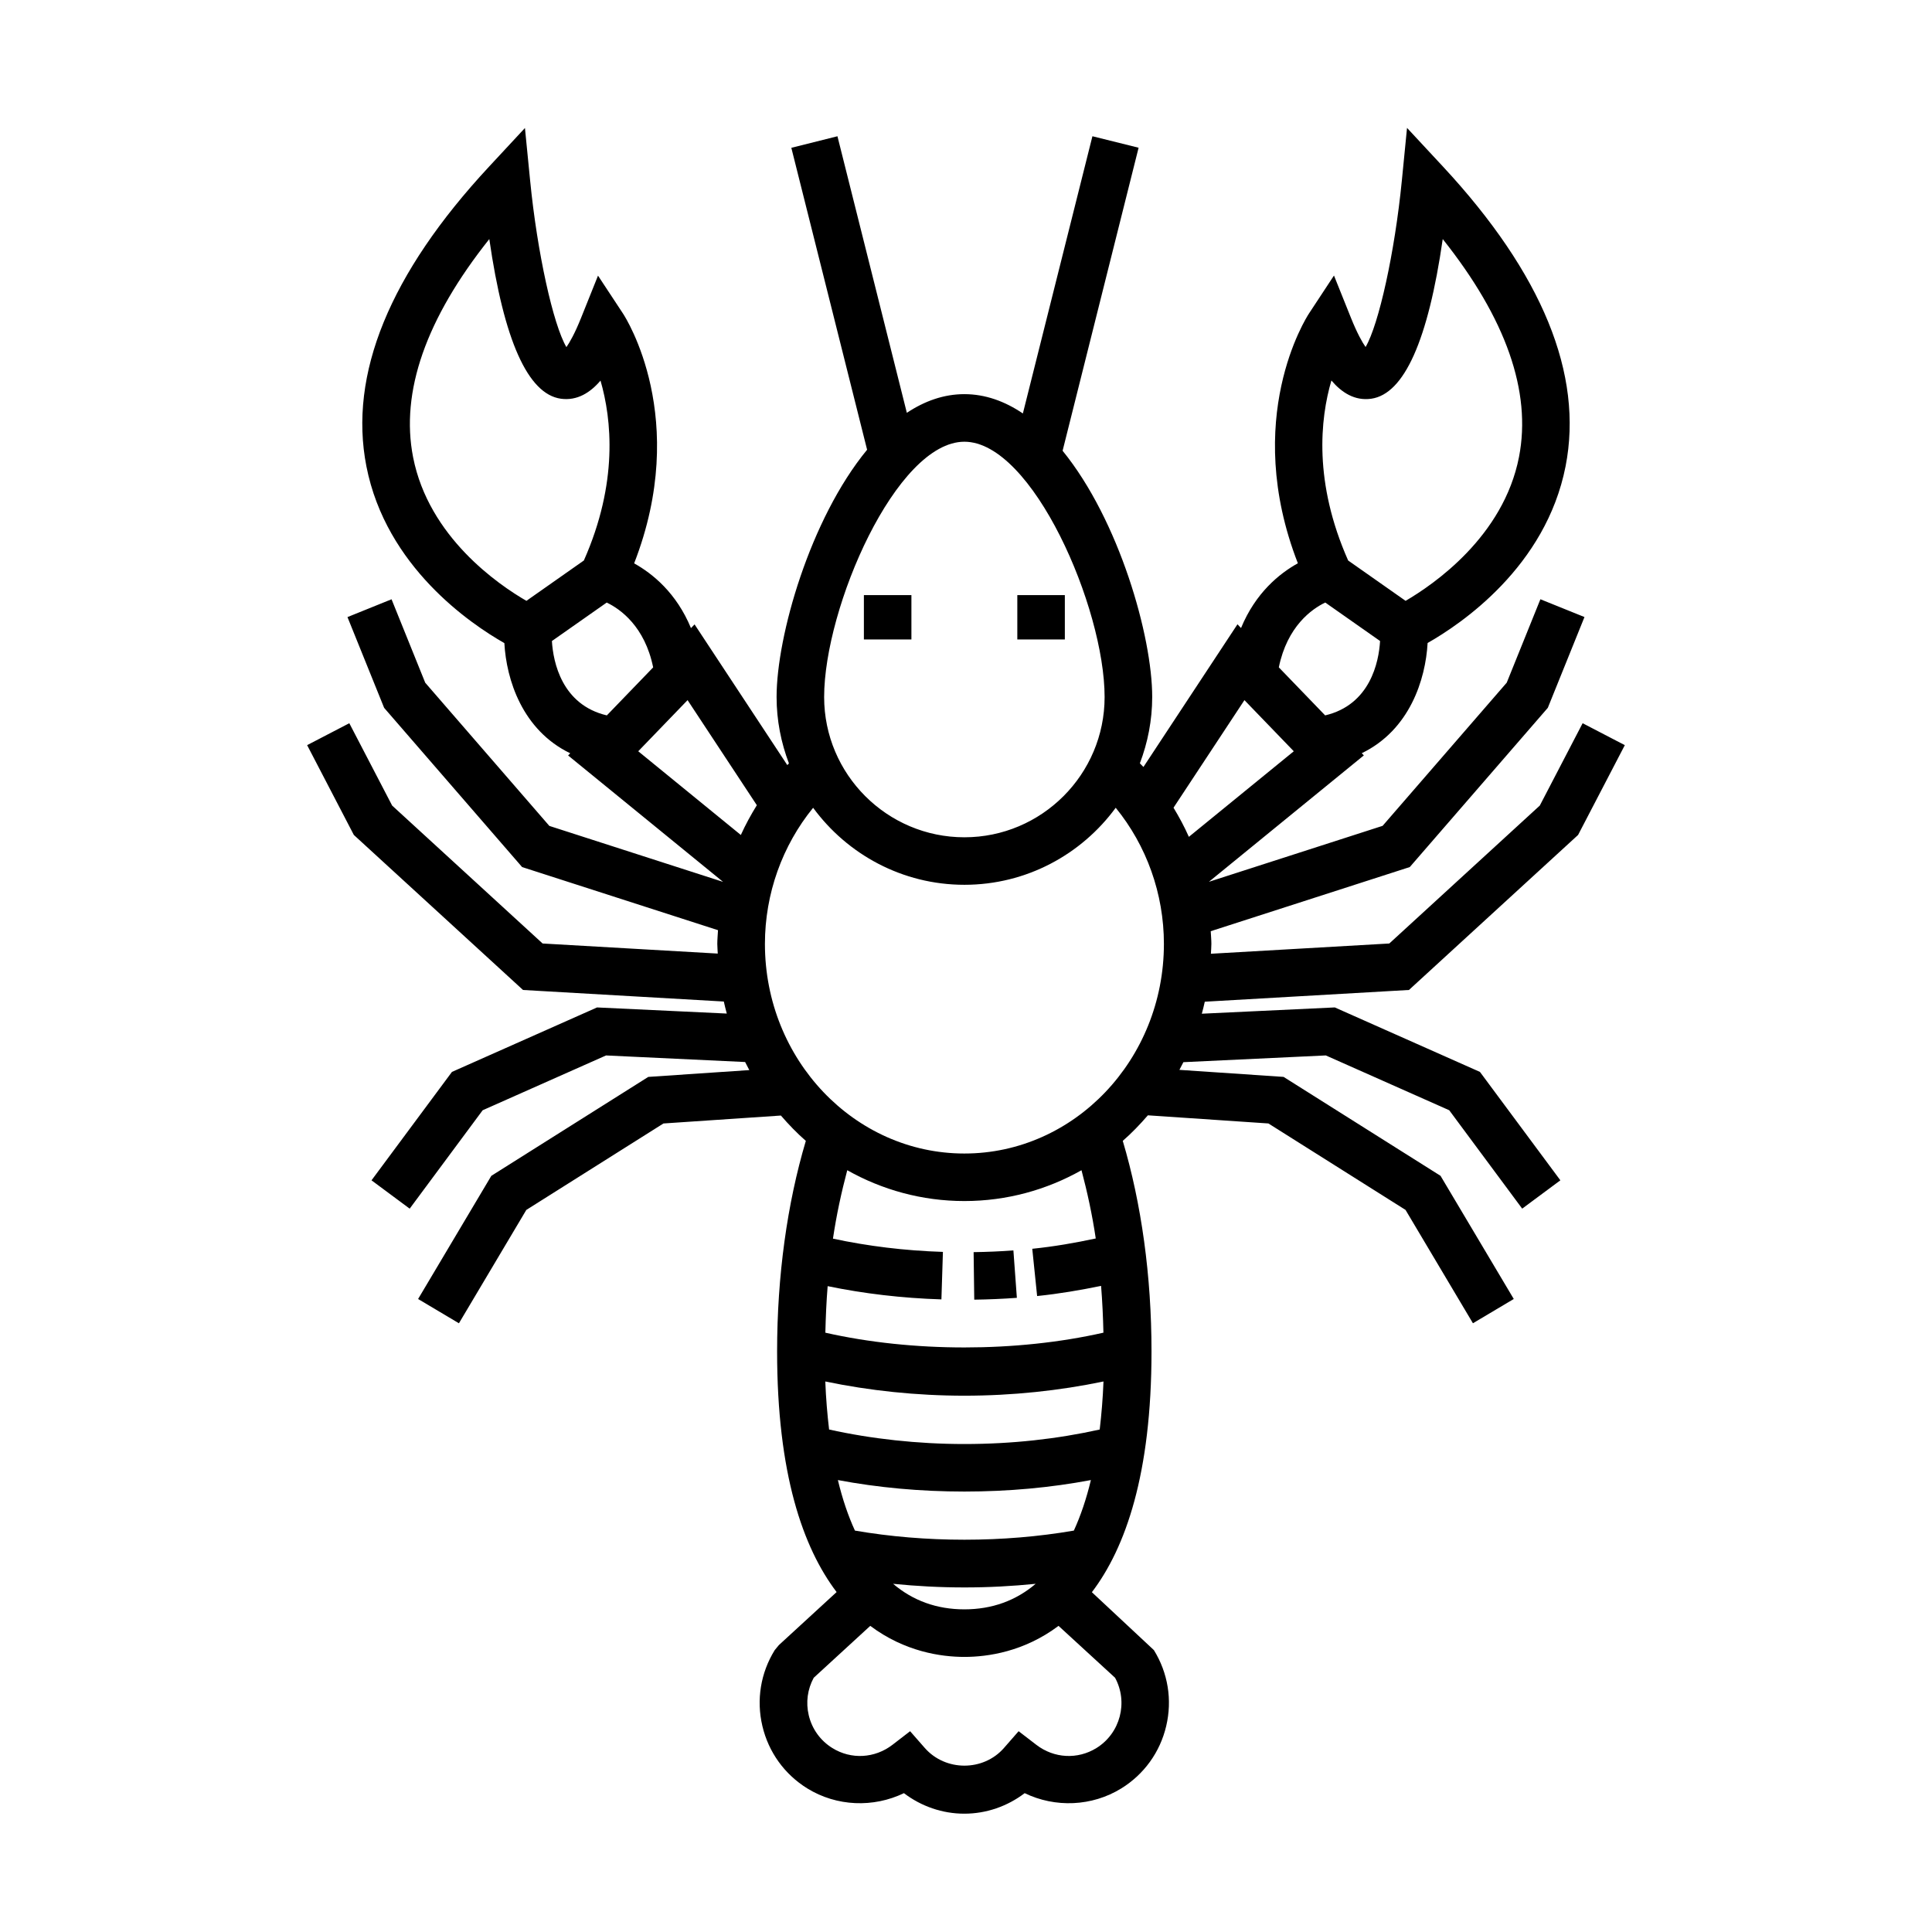 <?xml version="1.0" encoding="UTF-8"?>
<!-- Uploaded to: SVG Repo, www.svgrepo.com, Generator: SVG Repo Mixer Tools -->
<svg fill="#000000" width="800px" height="800px" version="1.1" viewBox="144 144 512 512" xmlns="http://www.w3.org/2000/svg">
 <g>
  <path d="m413.48 487.94-0.918-12.566c-3.457 0.258-6.977 0.406-10.543 0.457l0.168 12.594c3.731-0.047 7.531-0.211 11.293-0.484z"/>
  <path d="m517.39 406.35 44.82-41.082 12.383-23.797-11.18-5.812-11.352 21.824-39.883 36.551-47.277 2.719c0.035-0.867 0.125-1.719 0.125-2.602 0-1.133-0.117-2.254-0.172-3.375l52.754-17 36.578-42.195 9.715-24.059-11.68-4.715-8.922 22.105-32.895 37.945-46.031 14.828 41.059-33.5-0.555-0.578c12.707-6.144 16.922-19.559 17.453-29.207 8.906-5.059 31.344-20.203 36.566-46.844 4.769-24.348-6.168-51.066-32.504-79.422l-9.516-10.238-1.367 13.906c-1.883 19.16-6.125 38.23-9.617 44.16-0.891-1.27-2.215-3.598-3.891-7.766l-4.484-11.176-6.621 10.055c-0.77 1.176-17.824 27.922-2.949 66.199-4.891 2.711-11.227 7.848-15.062 17.16l-0.945-0.988-24.918 37.812c-0.309-0.332-0.641-0.641-0.945-0.973 2.082-5.477 3.269-11.391 3.269-17.594 0-16.027-8.75-46.801-23.746-65.234l20.141-80.309-12.238-3.043-18.43 73.465c-4.762-3.219-9.949-5.117-15.508-5.117-5.457 0-10.551 1.832-15.242 4.949l-18.391-73.293-12.219 3.062 20.078 80.012c-15.141 18.398-23.988 49.414-23.988 65.531 0 6.203 1.195 12.117 3.273 17.598-0.141 0.152-0.293 0.293-0.434 0.441l-24.574-37.285-0.953 0.988c-3.84-9.305-10.172-14.449-15.062-17.16 14.883-38.273-2.176-65.027-2.949-66.199l-6.625-10.051-4.481 11.176c-1.672 4.168-3.004 6.492-3.894 7.766-3.492-5.926-7.734-24.992-9.617-44.16l-1.371-13.906-9.512 10.238c-26.344 28.348-37.277 55.07-32.504 79.422 5.223 26.648 27.664 41.789 36.562 46.844 0.527 9.645 4.746 23.059 17.453 29.199l-0.559 0.578 41.066 33.5-46.039-14.832-32.891-37.945-8.926-22.113-11.68 4.719 9.715 24.051 36.566 42.195 51.914 16.727c-0.059 1.215-0.188 2.422-0.188 3.648 0 0.863 0.098 1.699 0.121 2.551l-46.414-2.672-39.875-36.551-11.352-21.824-11.176 5.809 12.375 23.797 44.836 41.086 53.211 3.062c0.238 1.074 0.504 2.133 0.789 3.188l-34.379-1.621-38.457 17.086-21.316 28.73 10.117 7.508 19.34-26.078 32.695-14.523 36.859 1.742c0.359 0.719 0.727 1.43 1.109 2.137l-26.773 1.809-41.594 26.215-19.406 32.641 10.82 6.434 17.859-30.039 36.34-22.91 31.125-2.102c2.062 2.387 4.246 4.656 6.609 6.715-4.938 16.59-7.613 35.777-7.613 55.797 0 32.445 6.852 52.02 15.77 63.773l-15.305 14.055-1.094 1.324c-3.742 6.047-4.906 13.191-3.273 20.117 1.629 6.922 5.859 12.797 11.906 16.539 7.773 4.801 17.516 5.164 25.605 1.254 4.594 3.5 10.207 5.441 16 5.441 5.805 0 11.41-1.941 16-5.441 8.086 3.91 17.82 3.547 25.605-1.254 6.047-3.742 10.277-9.613 11.906-16.539 1.633-6.922 0.473-14.066-3.266-20.113l-16.434-15.348c8.926-11.75 15.801-31.328 15.801-63.812 0-20-2.676-39.188-7.617-55.797 2.383-2.074 4.578-4.363 6.656-6.769l31.941 2.156 36.34 22.91 17.863 30.039 10.82-6.434-19.41-32.641-41.594-26.215-27.605-1.863c0.363-0.676 0.715-1.355 1.055-2.039l37.742-1.785 32.703 14.523 19.34 26.078 10.117-7.508-21.316-28.73-38.461-17.086-35.242 1.664c0.289-1.047 0.551-2.109 0.785-3.18zm-20.555-161.52c2.684 3.168 6.168 5.461 10.555 4.836 8.723-1.246 15.078-15.461 18.949-42.309 16.766 21.059 23.566 40.426 20.219 57.707-4.098 21.121-22.645 33.84-30.062 38.164l-15.219-10.688c-9.18-20.695-7.43-37.512-4.441-47.711zm-1.625 58.848 14.523 10.195c-0.328 5.586-2.625 16.898-14.555 19.711l-12.277-12.727c2.223-10.875 8.75-15.488 12.309-17.18zm-21.422 25.863 13.078 13.551-27.805 22.68c-1.176-2.672-2.562-5.231-4.066-7.723zm-74.215-68.48c18.055 0 37.16 43.996 37.16 67.66 0 20.496-16.672 37.168-37.16 37.168-20.488 0-37.168-16.672-37.168-37.168 0-23.664 19.105-67.66 37.168-67.66zm-146.1 4.094c-3.391-17.301 3.402-36.703 20.199-57.801 3.871 26.852 10.223 41.066 18.949 42.309 4.352 0.609 7.84-1.648 10.52-4.801 2.969 10.227 4.719 27.078-4.41 47.672l-15.227 10.695c-7.398-4.277-25.879-16.887-30.031-38.074zm36.789 48.723 14.523-10.195c3.594 1.707 10.102 6.328 12.309 17.18l-12.277 12.723c-11.934-2.812-14.223-14.141-14.555-19.707zm35.953 15.664 18.355 27.844c-1.566 2.543-3.008 5.16-4.238 7.891l-27.191-22.184zm102.37 220.08c-18.641 3.223-39.367 3.223-58.02 0-1.805-3.934-3.316-8.398-4.516-13.391 10.656 2.004 21.879 3.043 33.523 3.043 11.637 0 22.871-1.031 33.527-3.043-1.199 4.992-2.711 9.457-4.516 13.391zm-10.121 14.102c-5.238 4.457-11.551 6.769-18.895 6.769-7.336 0-13.645-2.312-18.887-6.769 6.188 0.625 12.488 0.961 18.887 0.961 6.402 0.004 12.707-0.336 18.895-0.961zm16.969-40.887c-11.25 2.504-23.262 3.844-35.859 3.844-12.41 0-24.672-1.367-35.855-3.848-0.473-4.019-0.832-8.238-1.004-12.73 11.645 2.434 24.191 3.769 36.859 3.769 12.676 0 25.227-1.336 36.863-3.769-0.172 4.492-0.531 8.707-1.004 12.734zm-0.875 84.418c-4.977 3.074-11.23 2.75-15.926-0.867l-4.684-3.602-3.891 4.449c-5.457 6.238-15.488 6.238-20.973-0.004l-3.894-4.445-4.68 3.606c-4.691 3.598-10.934 3.949-15.914 0.863-3.184-1.969-5.41-5.062-6.273-8.711-0.801-3.391-0.328-6.883 1.324-9.922l14.984-13.754c9.125 6.84 18.742 8.227 24.945 8.227 6.203 0 15.82-1.379 24.949-8.227l14.984 13.754c3.519 6.492 1.398 14.703-4.953 18.633zm-0.168-135.05c-5.426 1.16-11.02 2.141-16.828 2.734l1.289 12.523c5.828-0.598 11.453-1.566 16.949-2.691 0.332 4.07 0.523 8.211 0.621 12.398-23 5.219-50.656 5.223-73.691 0.004 0.102-4.168 0.277-8.289 0.609-12.332 9.586 1.98 19.68 3.18 30.148 3.508l0.398-12.586c-10.172-0.324-19.926-1.535-29.141-3.512 0.941-6.34 2.254-12.348 3.789-18.133 9.238 5.203 19.816 8.168 31.039 8.168 11.227 0 21.801-2.961 31.039-8.168 1.531 5.773 2.84 11.77 3.777 18.086zm-34.812-22.512c-29.152 0-52.863-24.914-52.863-55.539 0-13.332 4.621-26.082 12.773-36.086 9.062 12.348 23.641 20.41 40.094 20.41 16.461 0 31.035-8.066 40.094-20.414 8.152 10 12.773 22.758 12.773 36.094-0.008 30.625-23.723 55.535-52.871 55.535z"/>
  <path d="m413.6 301.71h12.594v11.754h-12.594z"/>
  <path d="m372.94 301.71h12.594v11.754h-12.594z"/>
 </g>
</svg>